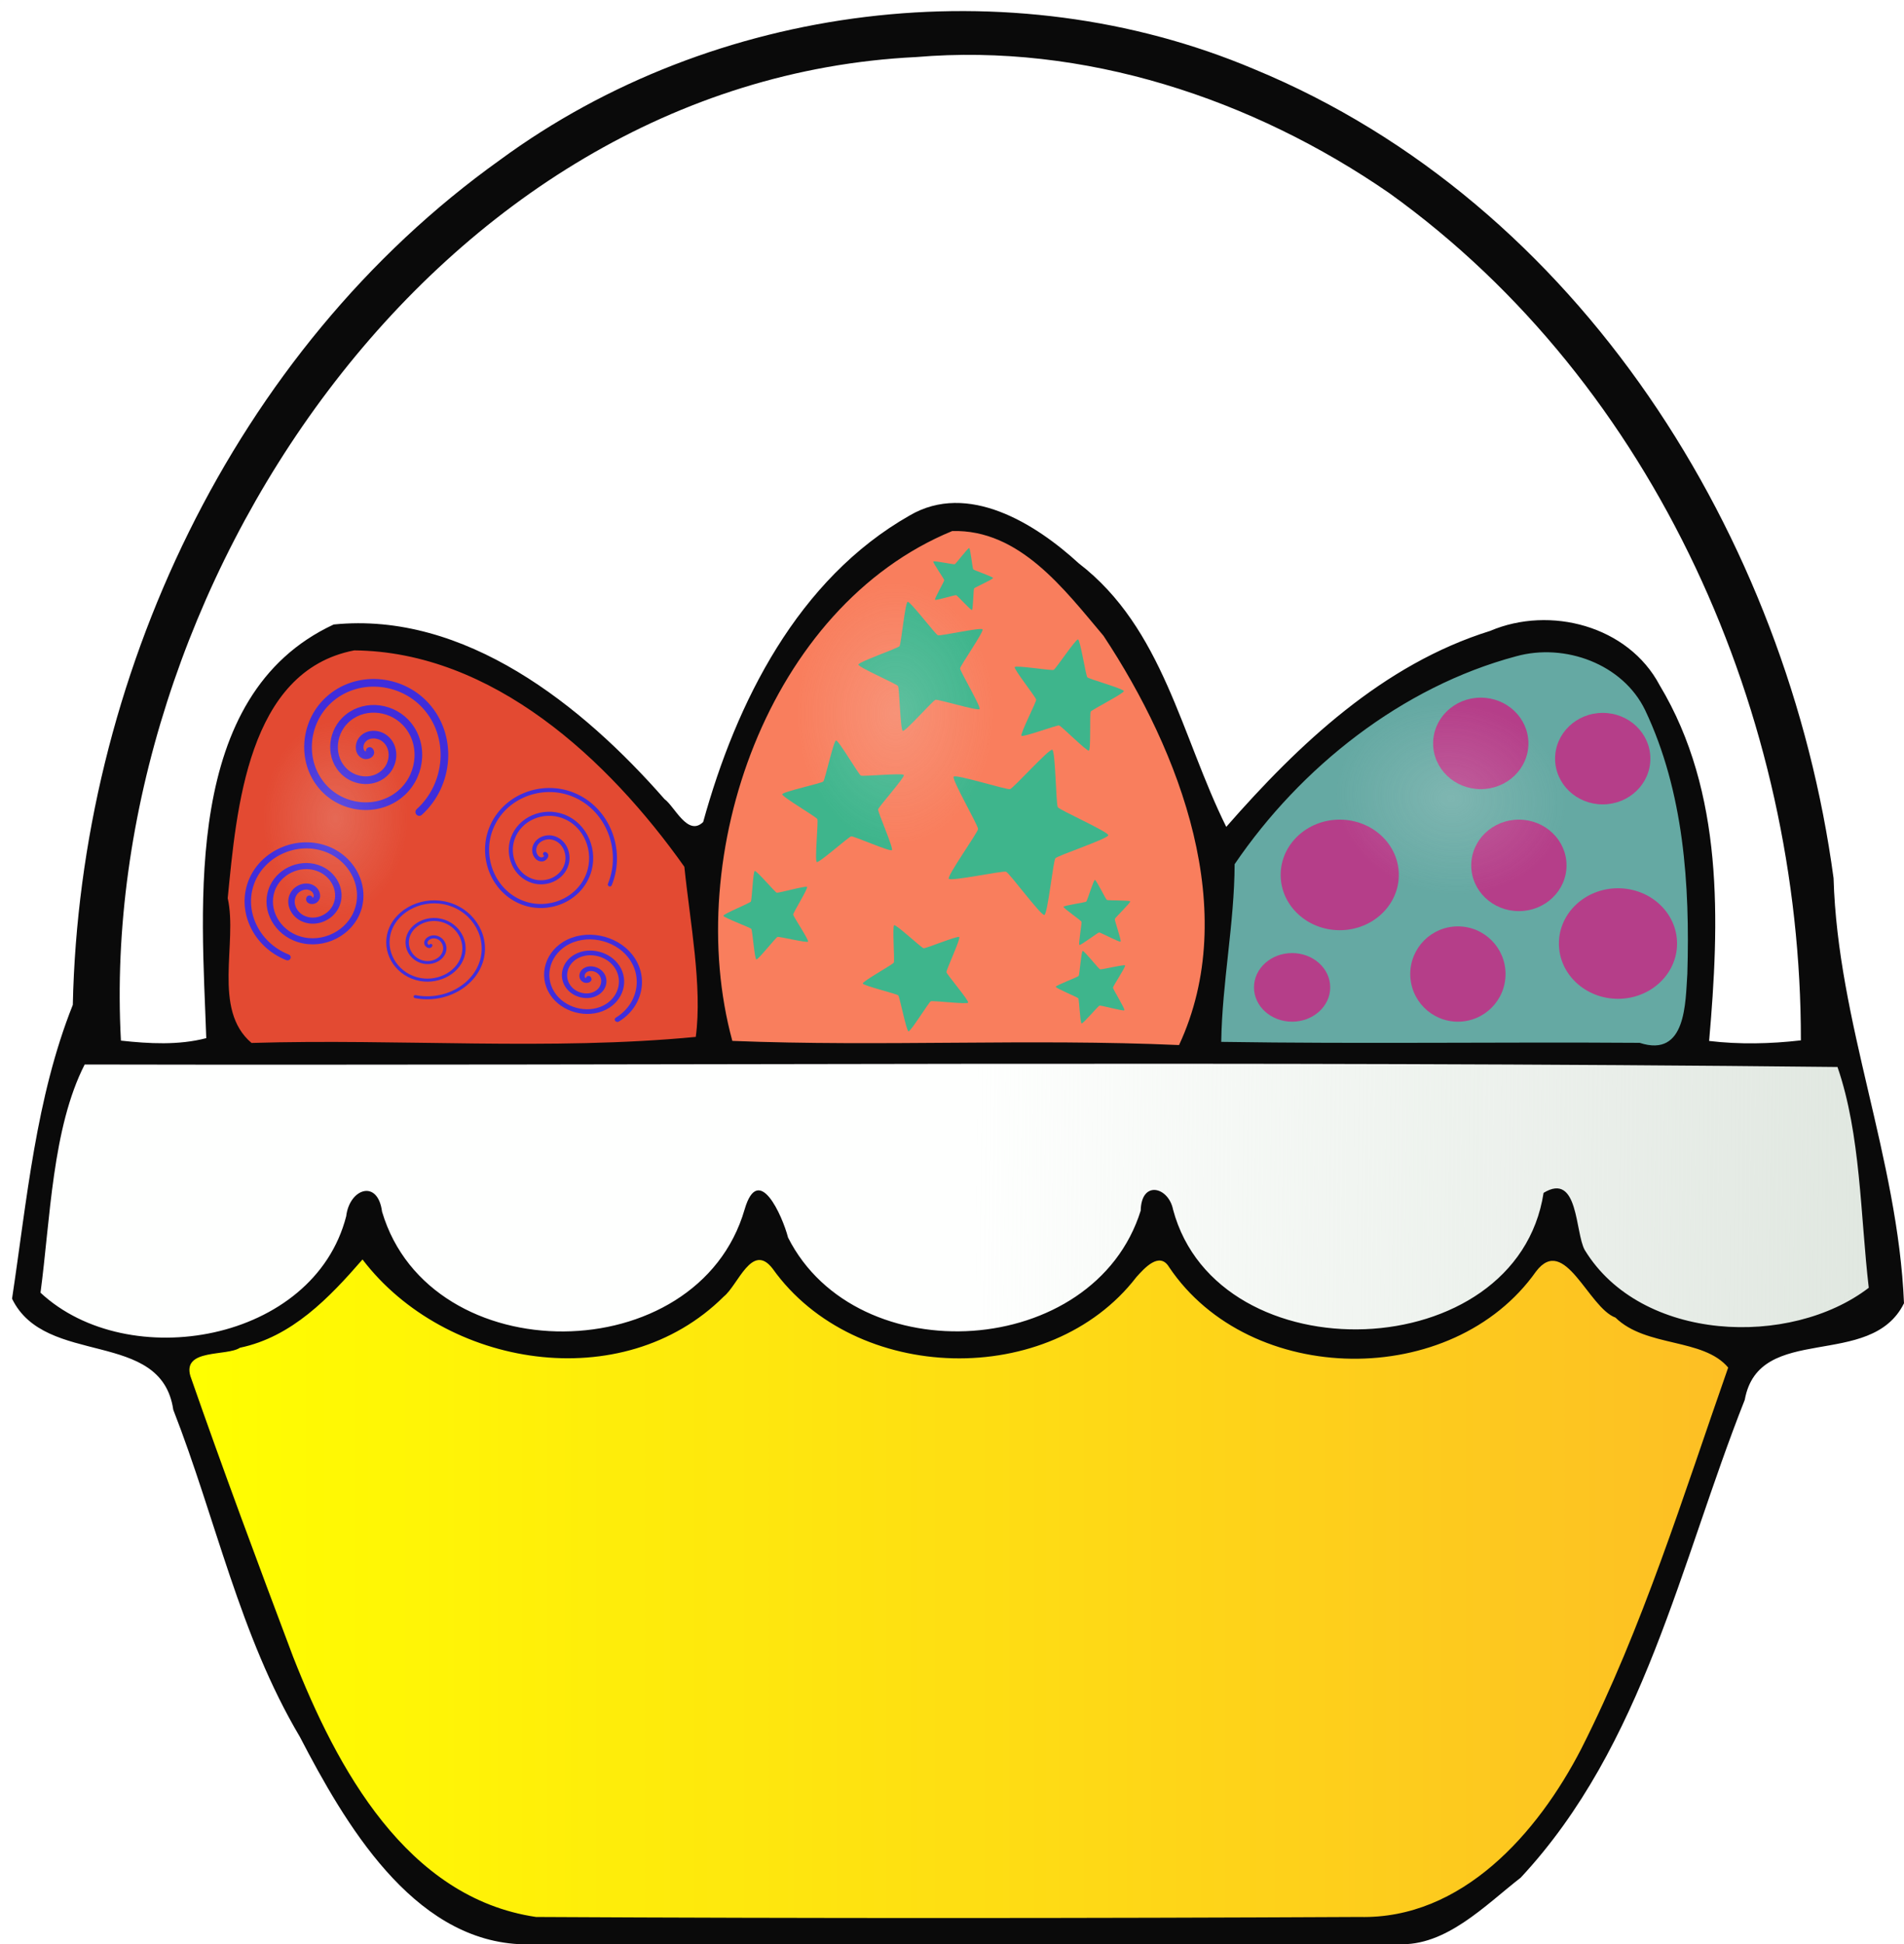 <?xml version="1.0" encoding="UTF-8" standalone="no"?>
<svg
   xmlns:dc="http://purl.org/dc/elements/1.1/"
   xmlns:cc="http://creativecommons.org/ns#"
   xmlns:rdf="http://www.w3.org/1999/02/22-rdf-syntax-ns#"
   xmlns:svg="http://www.w3.org/2000/svg"
   xmlns="http://www.w3.org/2000/svg"
   xmlns:xlink="http://www.w3.org/1999/xlink"
   xmlns:sodipodi="http://sodipodi.sourceforge.net/DTD/sodipodi-0.dtd"
   xmlns:inkscape="http://www.inkscape.org/namespaces/inkscape"
   id="svg4154"
   height="359.9pt"
   width="352.52pt"
   version="1.1"
   viewBox="0 0 352.52 359.902"
   sodipodi:docname="BasketOfEggs-remix.svg"
   inkscape:version="0.92.1 r15371">
  <defs
     id="defs4495">
    <linearGradient
       inkscape:collect="always"
       id="linearGradient6011">
      <stop
         style="stop-color:#eeeeee;stop-opacity:1;"
         offset="0"
         id="stop6007" />
      <stop
         style="stop-color:#eeeeee;stop-opacity:0;"
         offset="1"
         id="stop6009" />
    </linearGradient>
    <linearGradient
       inkscape:collect="always"
       id="linearGradient6001">
      <stop
         style="stop-color:#dce4dc;stop-opacity:1;"
         offset="0"
         id="stop5997" />
      <stop
         style="stop-color:#dce4dc;stop-opacity:0;"
         offset="1"
         id="stop5999" />
    </linearGradient>
    <linearGradient
       inkscape:collect="always"
       id="linearGradient5991">
      <stop
         style="stop-color:#ffff00;stop-opacity:1;"
         offset="0"
         id="stop5987" />
      <stop
         style="stop-color:#ffff00;stop-opacity:0;"
         offset="1"
         id="stop5989" />
    </linearGradient>
    <linearGradient
       inkscape:collect="always"
       xlink:href="#linearGradient5991"
       id="linearGradient5993"
       x1="32.118"
       y1="293.328"
       x2="323.392"
       y2="293.328"
       gradientUnits="userSpaceOnUse" />
    <linearGradient
       inkscape:collect="always"
       xlink:href="#linearGradient6001"
       id="linearGradient6003"
       x1="367.756"
       y1="218.756"
       x2="180.509"
       y2="216.639"
       gradientUnits="userSpaceOnUse" />
    <radialGradient
       inkscape:collect="always"
       xlink:href="#linearGradient6011"
       id="radialGradient6013"
       cx="66.344"
       cy="157.035"
       fx="66.344"
       fy="157.035"
       r="13.418"
       gradientTransform="matrix(1,0,0,1.343,-4.234,-59.436)"
       gradientUnits="userSpaceOnUse" />
    <filter
       inkscape:collect="always"
       style="color-interpolation-filters:sRGB"
       id="filter6051"
       x="-0.117"
       width="1.233"
       y="-0.087"
       height="1.174">
      <feGaussianBlur
         inkscape:collect="always"
         stdDeviation="1.304"
         id="feGaussianBlur6053" />
    </filter>
    <radialGradient
       inkscape:collect="always"
       xlink:href="#linearGradient6011"
       id="radialGradient6057"
       gradientUnits="userSpaceOnUse"
       gradientTransform="matrix(1,0,0,1.343,103.297,-90.486)"
       cx="66.344"
       cy="157.035"
       fx="66.344"
       fy="157.035"
       r="13.418" />
    <radialGradient
       inkscape:collect="always"
       xlink:href="#linearGradient6011"
       id="radialGradient6061"
       gradientUnits="userSpaceOnUse"
       gradientTransform="matrix(1,0,0,1.343,207.742,-67.198)"
       cx="66.344"
       cy="157.035"
       fx="66.344"
       fy="157.035"
       r="13.418" />
  </defs>
  <sodipodi:namedview
     pagecolor="#ffffff"
     bordercolor="#666666"
     borderopacity="1"
     objecttolerance="10"
     gridtolerance="10"
     guidetolerance="10"
     inkscape:pageopacity="0"
     inkscape:pageshadow="2"
     inkscape:window-width="1366"
     inkscape:window-height="706"
     id="namedview4493"
     showgrid="false"
     inkscape:zoom="1.0627952"
     inkscape:cx="235.01333"
     inkscape:cy="262.52338"
     inkscape:window-x="-8"
     inkscape:window-y="-8"
     inkscape:window-maximized="1"
     inkscape:current-layer="svg4154" />
  <path
     id="path4156"
     d="m0 0h0.78c-0.2 0.19-0.59 0.58-0.78 0.78v-0.78z"
     fill="#fefffe" />
  <path
     id="path4160"
     fill="#f97e5d"
     d="m176.25 95.301c-24.523 9.103-39.794 34.193-44.572 59.039-2.655 13.627-2.34 27.902 1.57 41.262 28.979 1.255 58.069-0.447 86.957 0.928 11.296-22.309 4.56-48.855-6.883-69.65-6.505-11.728-14.96-23.609-27.291-29.689-3.078-1.315-6.433-1.988-9.781-1.889z" />
  <path
     id="path4162"
     fill="#e34a32"
     d="m64.969 117.46c-14.321 2.417-21.343 17.341-23.423 30.28-1.835 8.943-2.459 17.984-2.007 27.042-0.606 7.361-0.721 16.49 5.932 21.314 28.586-0.925 57.446 1.583 86.033-1.383 1.742-11.987-0.429-24.336-2.359-36.014-14.91-20.85-36.898-41.37-64.171-41.24z" />
  <path
     id="path4164"
     fill="#65a9a3"
     d="m285.81 117.74c-17.609 2.165-33.405 12.374-46.098 24.352-5.208 5.425-10.988 11.098-14.121 17.826-0.129 12.014-2.635 23.869-2.561 35.896 27.344 0.721 54.814-0.503 82.082 0.633 6.979 1.145 10.286-6.862 10.086-12.648 0.843-19.329 0.155-40.216-10.109-57.219-4.506-5.841-11.98-8.986-19.279-8.84z" />
  <path
     id="path4166"
     fill="#fefffe"
     d="m178 193.93c-54.73 0.063-109.46 0.223-164.19 0.121-7.572 14.252-7.24 30.924-9.484 46.424 17.094 16.857 50.827 12.264 61.096-10.004 1.075-1.984 1.371-4.715 2.207-6.494 4.001 17.875 24.03 27.512 41.209 25.242 14.162-1.175 28.209-10.51 31.965-24.682 3.181 10.368 11.306 18.986 21.68 22.417 19.003 7.096 44.624-0.901 51.365-21.29 0.531-3.255 1.121 2.686 2.082 3.631 8.337 18.244 32.312 23.525 50.053 17.35 10.666-3.053 19.968-12.594 22.383-22.739 0.927 5.822 2.827 11.625 7.709 15.387 14.506 12.702 38.187 12.309 53.094 0.477-1.852-15.107-1.45-30.765-6.783-45.236-54.81-0.59-109.6-0.66-164.4-0.6z" />
  <path
     id="path4168"
     fill="#fdbe25"
     d="m64.861 231.17c-6.8 8.775-16.3 15.989-27.668 16.82-5.563 0.737-6.295 7.543-3.448 11.502 8.761 22.848 15.393 46.72 27.123 68.3 8.555 15.461 23.503 30.446 42.367 30.079 51.066 0.129 102.16 0.477 153.21-0.227 20.476-2.534 34.135-21.073 41.966-38.644 10.111-21.472 17.104-44.208 24.981-66.547-6.424-8.834-20.203-5.12-26.318-14.374-2.683-4.294-8.526-10.695-13.704-6.017-10.159 15.16-31.14 20.214-47.777 13.713-7.763-2.507-13.433-8.54-18.346-14.66-5.708-3.063-9.446 4.438-12.947 7.523-16.955 15.491-47.092 12.246-60.023-6.879-4.867-4.432-9.769 1.935-12.057 5.824-17.725 18.057-50.24 12.207-63.977-7.866-1.3-2.928-2.044 0.656-3.382 1.452z" />
  <path
     d="m64.861 231.17c-6.8 8.775-16.3 15.989-27.668 16.82-5.563 0.737-6.295 7.543-3.448 11.502 8.761 22.848 15.393 46.72 27.123 68.3 8.555 15.461 23.503 30.446 42.367 30.079 51.066 0.129 102.16 0.477 153.21-0.227 20.476-2.534 34.135-21.073 41.966-38.644 10.111-21.472 17.104-44.208 24.981-66.547-6.424-8.834-20.203-5.12-26.318-14.374-2.683-4.294-8.526-10.695-13.704-6.017-10.159 15.16-31.14 20.214-47.777 13.713-7.763-2.507-13.433-8.54-18.346-14.66-5.708-3.063-9.446 4.438-12.947 7.523-16.955 15.491-47.092 12.246-60.023-6.879-4.867-4.432-9.769 1.935-12.057 5.824-17.725 18.057-50.24 12.207-63.977-7.866-1.3-2.928-2.044 0.656-3.382 1.452z"
     fill="#fdbe25"
     id="path4541"
     style="stroke:none;stroke-opacity:1;fill:url(#linearGradient5993);fill-opacity:1" />
  <path
     d="m178 193.93c-54.73 0.063-109.46 0.223-164.19 0.121-7.572 14.252-7.24 30.924-9.484 46.424 17.094 16.857 50.827 12.264 61.096-10.004 1.075-1.984 1.371-4.715 2.207-6.494 4.001 17.875 24.03 27.512 41.209 25.242 14.162-1.175 28.209-10.51 31.965-24.682 3.181 10.368 11.306 18.986 21.68 22.417 19.003 7.096 44.624-0.901 51.365-21.29 0.531-3.255 1.121 2.686 2.082 3.631 8.337 18.244 32.312 23.525 50.053 17.35 10.666-3.053 19.968-12.594 22.383-22.739 0.927 5.822 2.827 11.625 7.709 15.387 14.506 12.702 38.187 12.309 53.094 0.477-1.852-15.107-1.45-30.765-6.783-45.236-54.81-0.59-109.6-0.66-164.4-0.6z"
     fill="#fefffe"
     id="path5995"
     style="fill:url(#linearGradient6003);fill-opacity:1" />
  <path
     id="path4158"
     d="m92.59 29.59c39.52-29.03 94.36-35.92 139.61-16.79 60.24 24.87 98.77 86.65 107.28 149.76 0.77 26.78 11.91 51.75 13.04 78.69-6.16 12.45-26.88 3.43-29.48 17.87-11.97 30.22-18.67 63.96-41.48 88.45-6.56 5.1-13.87 12.781-22.73 12.311-54.27 0.01-108.54-0.01-162.8 0-19.76-1.07-32.17-22.29-40.52-38.39-11.14-18.76-15.54-40.34-23.43-60.53-2.2-15.1-23.69-7.83-29.85-20.56 2.76-18.28 4.39-37.19 11.25-54.39 1.31-60.16 29.59-121.07 79.11-156.42m77.05-19.03c-89.44 4.36-151.75 99.5-147.25 182.07 5.22 0.57 10.67 0.88 15.8-0.46-0.82-24.43-4.59-63.48 23.59-76.57 24.29-2.46 46.06 14.97 61.25 32.32 1.88 1.35 4.31 7.02 7.16 4.24 6.13-22.19 17.52-44.96 38.23-56.74 10.78-6.32 23.31 1.51 31.3 8.85 15.64 12.01 18.98 32.01 27.32 48.79 13.41-15.33 29.01-30.09 48.87-36.28 11.07-4.71 25.55-0.95 31.37 10.06 11.93 19.85 11.09 43.75 9.16 65.85 5.63 0.67 11.35 0.54 16.99-0.11 0.07-59.91-26.73-121.32-76.19-156.82-25.4-17.54-56.57-27.83-87.6-25.2m6.66 87.74c-34.07 14.03-50.08 60-40.71 94.38 27.52 1.1 55.16-0.45 82.71 0.77 11.49-24.7 0.27-54.2-13.99-75.76-7.25-8.58-15.54-19.74-28.01-19.39m-110.71 22.09c-19.79 3.81-21.8 29.48-23.43 45.87 1.87 8.28-2.91 20.6 4.41 26.8 27.29-0.82 55.47 1.46 82.25-1.12 1.26-9.28-1.08-21.38-2.11-31.49-14.08-19.89-35.51-39.82-61.12-40.06m215.14 1.09c-21.17 5.64-39.94 20.54-52.14 38.49-0.04 10.98-2.32 21.93-2.48 32.89 25.82 0.4 51.65 0 77.48 0.18 8.68 2.84 8.45-7.58 8.82-12.79 0.49-16.48-0.64-33.67-7.81-48.79-4.14-8.57-14.88-12.47-23.87-9.98m-265.05 75.57c-6.01 11.75-6.36 28.65-8.18 42.24 16.22 15.12 50.6 9.18 56.6-14.15 0.6-5.13 5.85-6.94 6.64-0.84 8.87 29.82 58.48 29.43 67.13-0.44 2.57-8.78 6.99 1.18 8.04 5.23 12.74 25.18 56.7 22.49 65.29-4.99 0.11-5.7 5.15-4.41 5.99-0.2 8.27 30.96 63.65 29.13 68.6-3.09 6.52-3.96 5.81 7.37 7.63 10.59 10.4 17.05 38.05 18.11 52.58 6.98-1.57-13.45-1.47-28.34-5.79-40.87-107.99-1.16-216.39-0.24-324.53-0.46m51.44 36.09c-6.15 7.08-13.06 14.33-22.69 16.34-2.43 1.63-10.68 0.12-9.18 5.24 6.07 17.42 12.52 34.73 19.03 52 8.07 20.52 20.98 44.6 44.97 48.13 50.81 0.27 101.66 0.25 152.47 0 18.98 0.46 33-15.54 41.03-31.09 11.41-22.52 18.9-46.9 27.22-70.61-4.64-5.52-15.19-3.69-20.87-9.25-5.03-1.85-9.39-15.48-14.69-8.56-15.48 21.94-53.01 21.45-67.95-0.78-1.78-2.96-4.58 0.19-6.06 1.84-15.98 20.76-52.1 19.85-67.35-1.56-3.81-4.97-6.39 3.04-9.04 5.16-18.73 18.64-51.63 13.16-66.89-6.86z"
     fill="#0a0a0a" />
  <ellipse
     style="opacity:1;fill:#b53e89;fill-opacity:1;stroke:none;stroke-width:0.667;stroke-linecap:round;stroke-linejoin:round;stroke-miterlimit:4;stroke-dasharray:none;stroke-dashoffset:1.212;stroke-opacity:1"
     id="path4499"
     cx="248.049"
     cy="161.956"
     rx="10.938"
     ry="10.233" />
  <ellipse
     ry="8.468"
     rx="8.821"
     cy="137.61"
     cx="274.16"
     id="ellipse4501"
     style="opacity:1;fill:#b53e89;fill-opacity:1;stroke:none;stroke-width:0.545;stroke-linecap:round;stroke-linejoin:round;stroke-miterlimit:4;stroke-dasharray:none;stroke-dashoffset:1.212;stroke-opacity:1" />
  <ellipse
     style="opacity:1;fill:#b53e89;fill-opacity:1;stroke:none;stroke-width:0.667;stroke-linecap:round;stroke-linejoin:round;stroke-miterlimit:4;stroke-dasharray:none;stroke-dashoffset:1.212;stroke-opacity:1"
     id="ellipse4503"
     cx="299.565"
     cy="174.658"
     rx="10.938"
     ry="10.233" />
  <ellipse
     ry="8.821"
     rx="8.821"
     cy="180.304"
     cx="269.926"
     id="ellipse4505"
     style="opacity:1;fill:#b53e89;fill-opacity:1;stroke:none;stroke-width:0.556;stroke-linecap:round;stroke-linejoin:round;stroke-miterlimit:4;stroke-dasharray:none;stroke-dashoffset:1.212;stroke-opacity:1"
     inkscape:transform-center-x="15.934933"
     inkscape:transform-center-y="50.49334" />
  <ellipse
     style="opacity:1;fill:#b53e89;fill-opacity:1;stroke:none;stroke-width:0.545;stroke-linecap:round;stroke-linejoin:round;stroke-miterlimit:4;stroke-dasharray:none;stroke-dashoffset:1.212;stroke-opacity:1"
     id="ellipse4507"
     cx="281.217"
     cy="160.192"
     rx="8.821"
     ry="8.468" />
  <ellipse
     ry="8.468"
     rx="8.821"
     cy="140.432"
     cx="296.742"
     id="ellipse4509"
     style="opacity:1;fill:#b53e89;fill-opacity:1;stroke:none;stroke-width:0.545;stroke-linecap:round;stroke-linejoin:round;stroke-miterlimit:4;stroke-dasharray:none;stroke-dashoffset:1.212;stroke-opacity:1" />
  <path
     sodipodi:type="star"
     style="opacity:1;fill:#3eb58c;fill-opacity:1;stroke:none;stroke-width:0.8;stroke-linecap:round;stroke-linejoin:round;stroke-miterlimit:4;stroke-dasharray:none;stroke-dashoffset:1.212;stroke-opacity:1"
     id="path4511"
     sodipodi:sides="5"
     sodipodi:cx="156.66224"
     sodipodi:cy="148.90061"
     sodipodi:r1="11.975958"
     sodipodi:r2="5.9879789"
     sodipodi:arg1="0.78539816"
     sodipodi:arg2="1.4137167"
     inkscape:flatsided="false"
     inkscape:rounded="0.06"
     inkscape:randomized="0"
     d="m 165.131,157.369 c -0.337,0.337 -7.06,-2.629 -7.532,-2.554 -0.471,0.075 -5.949,4.973 -6.374,4.756 -0.425,-0.217 0.318,-7.527 0.102,-7.952 -0.217,-0.425 -6.568,-4.121 -6.493,-4.592 0.075,-0.471 7.257,-2.023 7.594,-2.361 0.337,-0.337 1.889,-7.52 2.361,-7.594 0.471,-0.075 4.167,6.277 4.592,6.493 0.425,0.217 7.736,-0.527 7.952,-0.102 0.217,0.425 -4.682,5.902 -4.756,6.374 -0.075,0.471 2.891,7.194 2.554,7.532 z"
     inkscape:transform-center-x="-0.29718044"
     inkscape:transform-center-y="0.29718045" />
  <path
     sodipodi:type="star"
     style="opacity:1;fill:#3eb58c;fill-opacity:1;stroke:none;stroke-width:0.8;stroke-linecap:round;stroke-linejoin:round;stroke-miterlimit:4;stroke-dasharray:none;stroke-dashoffset:1.212;stroke-opacity:1"
     id="path4513"
     sodipodi:sides="5"
     sodipodi:cx="189.12399"
     sodipodi:cy="153.84044"
     sodipodi:r1="16.092211"
     sodipodi:r2="8.0461044"
     sodipodi:arg1="1.3045443"
     sodipodi:arg2="1.9328628"
     inkscape:flatsided="false"
     inkscape:rounded="0.06"
     inkscape:randomized="0"
     d="m 193.358,169.366 c -0.619,0.169 -6.485,-7.774 -7.084,-8.001 -0.6,-0.227 -10.255,1.836 -10.607,1.3 -0.352,-0.536 5.389,-8.569 5.42,-9.21 0.031,-0.64 -4.915,-9.186 -4.514,-9.686 0.401,-0.5 9.815,2.477 10.434,2.309 0.619,-0.169 7.217,-7.513 7.817,-7.286 0.6,0.227 0.677,10.101 1.028,10.637 0.352,0.536 9.376,4.542 9.345,5.183 -0.031,0.64 -9.397,3.765 -9.798,4.265 -0.401,0.5 -1.423,10.321 -2.041,10.489 z"
     inkscape:transform-center-x="-1.3007032"
     inkscape:transform-center-y="0.23688518" />
  <path
     sodipodi:type="star"
     style="opacity:1;fill:#3eb58c;fill-opacity:1;stroke:none;stroke-width:0.8;stroke-linecap:round;stroke-linejoin:round;stroke-miterlimit:4;stroke-dasharray:none;stroke-dashoffset:1.212;stroke-opacity:1"
     id="path4515"
     sodipodi:sides="5"
     sodipodi:cx="177.83295"
     sodipodi:cy="107.26489"
     sodipodi:r1="6.0294189"
     sodipodi:r2="3.0147095"
     sodipodi:arg1="1.2120257"
     sodipodi:arg2="1.8403442"
     inkscape:flatsided="false"
     inkscape:rounded="0.06"
     inkscape:randomized="0"
     d="m 179.95,112.91 c -0.225,0.084 -2.688,-2.676 -2.92,-2.74 -0.232,-0.064 -3.762,1.04 -3.912,0.852 -0.15,-0.188 1.714,-3.384 1.703,-3.624 -0.011,-0.24 -2.152,-3.257 -2.019,-3.457 0.132,-0.2 3.748,0.585 3.973,0.5 0.225,-0.084 2.433,-3.053 2.664,-2.989 0.232,0.064 0.602,3.745 0.752,3.933 0.15,0.188 3.655,1.37 3.666,1.61 0.011,0.24 -3.375,1.73 -3.508,1.93 -0.132,0.2 -0.174,3.9 -0.398,3.984 z"
     inkscape:transform-center-x="-0.49322452"
     inkscape:transform-center-y="-0.082654462" />
  <path
     sodipodi:type="star"
     style="opacity:1;fill:#3eb58c;fill-opacity:1;stroke:none;stroke-width:0.8;stroke-linecap:round;stroke-linejoin:round;stroke-miterlimit:4;stroke-dasharray:none;stroke-dashoffset:1.212;stroke-opacity:1"
     id="path4517"
     sodipodi:sides="5"
     sodipodi:cx="171.48174"
     sodipodi:cy="123.49576"
     sodipodi:r1="12.564455"
     sodipodi:r2="6.2822275"
     sodipodi:arg1="0.66596924"
     sodipodi:arg2="1.2942878"
     inkscape:flatsided="false"
     inkscape:rounded="0.06"
     inkscape:randomized="0"
     d="m 181.361,131.258 c -0.309,0.394 -7.683,-1.856 -8.165,-1.719 -0.482,0.137 -5.575,5.924 -6.045,5.751 -0.47,-0.173 -0.609,-7.88 -0.888,-8.296 -0.279,-0.416 -7.357,-3.471 -7.338,-3.972 0.019,-0.5 7.306,-3.015 7.616,-3.408 0.309,-0.394 1.028,-8.069 1.51,-8.206 0.482,-0.137 5.125,6.017 5.595,6.19 0.47,0.173 7.992,-1.516 8.271,-1.1 0.279,0.416 -4.139,6.734 -4.158,7.234 -0.019,0.5 3.911,7.132 3.602,7.526 z"
     inkscape:transform-center-x="1.0536404"
     inkscape:transform-center-y="-0.14538017" />
  <path
     sodipodi:type="star"
     style="opacity:1;fill:#3eb58c;fill-opacity:1;stroke:none;stroke-width:0.8;stroke-linecap:round;stroke-linejoin:round;stroke-miterlimit:4;stroke-dasharray:none;stroke-dashoffset:1.212;stroke-opacity:1"
     id="path4519"
     sodipodi:sides="5"
     sodipodi:cx="142.54845"
     sodipodi:cy="169.36562"
     sodipodi:r1="8.6140442"
     sodipodi:r2="4.3070226"
     sodipodi:arg1="0.61072596"
     sodipodi:arg2="1.2390445"
     inkscape:flatsided="false"
     inkscape:rounded="0.06"
     inkscape:randomized="0"
     d="m 149.605,174.305 c -0.197,0.281 -5.33,-0.979 -5.654,-0.868 -0.325,0.112 -3.592,4.266 -3.92,4.166 -0.328,-0.1 -0.715,-5.371 -0.922,-5.645 -0.207,-0.274 -5.167,-2.098 -5.173,-2.441 -0.006,-0.343 4.887,-2.34 5.084,-2.621 0.197,-0.281 0.398,-5.563 0.723,-5.674 0.325,-0.112 3.736,3.925 4.064,4.025 0.328,0.1 5.413,-1.34 5.62,-1.066 0.207,0.274 -2.578,4.766 -2.572,5.109 0.006,0.343 2.947,4.734 2.751,5.016 z"
     inkscape:transform-center-x="0.77318122"
     inkscape:transform-center-y="0.046580895" />
  <path
     sodipodi:type="star"
     style="opacity:1;fill:#3eb58c;fill-opacity:1;stroke:none;stroke-width:0.8;stroke-linecap:round;stroke-linejoin:round;stroke-miterlimit:4;stroke-dasharray:none;stroke-dashoffset:1.212;stroke-opacity:1"
     id="path4521"
     sodipodi:sides="5"
     sodipodi:cx="170.07036"
     sodipodi:cy="180.65666"
     sodipodi:r1="10.419389"
     sodipodi:r2="5.2096944"
     sodipodi:arg1="0.49394137"
     sodipodi:arg2="1.1222599"
     inkscape:flatsided="false"
     inkscape:rounded="0.06"
     inkscape:randomized="0"
     d="m 179.244,185.596 c -0.197,0.366 -6.541,-0.425 -6.915,-0.245 -0.374,0.18 -3.714,5.631 -4.122,5.557 -0.408,-0.074 -1.617,-6.352 -1.903,-6.652 -0.287,-0.3 -6.503,-1.792 -6.559,-2.203 -0.056,-0.411 5.542,-3.5 5.738,-3.866 0.197,-0.366 -0.305,-6.739 0.069,-6.919 0.374,-0.18 5.041,4.189 5.45,4.263 0.408,0.074 6.315,-2.373 6.601,-2.073 0.287,0.3 -2.426,6.089 -2.37,6.501 0.056,0.411 4.208,5.272 4.011,5.638 z"
     inkscape:transform-center-x="0.57255875"
     inkscape:transform-center-y="0.42903079" />
  <path
     sodipodi:type="star"
     style="opacity:1;fill:#3eb58c;fill-opacity:1;stroke:none;stroke-width:0.8;stroke-linecap:round;stroke-linejoin:round;stroke-miterlimit:4;stroke-dasharray:none;stroke-dashoffset:1.212;stroke-opacity:1"
     id="path4523"
     sodipodi:sides="5"
     sodipodi:cx="203.23779"
     sodipodi:cy="169.36562"
     sodipodi:r1="6.5061407"
     sodipodi:r2="3.2530704"
     sodipodi:arg1="0.86217005"
     sodipodi:arg2="1.4904886"
     inkscape:flatsided="false"
     inkscape:rounded="0.06"
     inkscape:randomized="0"
     d="m 207.472,174.305 c -0.197,0.169 -3.715,-1.718 -3.973,-1.697 -0.258,0.021 -3.429,2.446 -3.651,2.311 -0.221,-0.135 0.486,-4.064 0.386,-4.303 -0.1,-0.239 -3.386,-2.506 -3.326,-2.758 0.06,-0.252 4.015,-0.794 4.212,-0.962 0.197,-0.169 1.337,-3.994 1.595,-4.015 0.258,-0.021 1.995,3.573 2.217,3.708 0.221,0.135 4.212,0.037 4.312,0.276 0.1,0.239 -2.782,3.002 -2.842,3.254 -0.06,0.252 1.266,4.017 1.07,4.186 z"
     inkscape:transform-center-x="0.16043036"
     inkscape:transform-center-y="-0.46321275" />
  <path
     sodipodi:type="star"
     style="opacity:1;fill:#3eb58c;fill-opacity:1;stroke:none;stroke-width:0.8;stroke-linecap:round;stroke-linejoin:round;stroke-miterlimit:4;stroke-dasharray:none;stroke-dashoffset:1.212;stroke-opacity:1"
     id="path4525"
     sodipodi:sides="5"
     sodipodi:cx="202.5321"
     sodipodi:cy="182.77373"
     sodipodi:r1="7.056901"
     sodipodi:r2="3.5284505"
     sodipodi:arg1="0.64350111"
     sodipodi:arg2="1.2718196"
     inkscape:flatsided="false"
     inkscape:rounded="0.06"
     inkscape:randomized="0"
     d="m 208.178,187.008 c -0.169,0.225 -4.338,-0.945 -4.606,-0.862 -0.269,0.083 -3.056,3.397 -3.322,3.306 -0.266,-0.091 -0.442,-4.417 -0.603,-4.647 -0.162,-0.23 -4.175,-1.856 -4.17,-2.138 0.004,-0.281 4.065,-1.785 4.233,-2.01 0.169,-0.225 0.476,-4.544 0.744,-4.627 0.269,-0.083 2.954,3.314 3.22,3.405 0.266,0.091 4.468,-0.952 4.63,-0.722 0.162,0.23 -2.239,3.833 -2.243,4.114 -0.004,0.281 2.286,3.956 2.117,4.181 z"
     inkscape:transform-center-x="0.63839878"
     inkscape:transform-center-y="-0.032933615" />
  <path
     sodipodi:type="star"
     style="opacity:1;fill:#3eb58c;fill-opacity:1;stroke:none;stroke-width:0.8;stroke-linecap:round;stroke-linejoin:round;stroke-miterlimit:4;stroke-dasharray:none;stroke-dashoffset:1.212;stroke-opacity:1"
     id="path4527"
     sodipodi:sides="5"
     sodipodi:cx="197.2531"
     sodipodi:cy="128.98204"
     sodipodi:r1="10.869918"
     sodipodi:r2="5.4349589"
     sodipodi:arg1="2.4156192"
     sodipodi:arg2="3.0439377"
     inkscape:flatsided="false"
     inkscape:rounded="0.06"
     inkscape:randomized="0"
     d="m 189.124,136.198 c -0.288,-0.324 2.762,-6.255 2.72,-6.686 -0.042,-0.431 -4.185,-5.658 -3.966,-6.031 0.219,-0.374 6.803,0.694 7.2,0.521 0.397,-0.173 4.088,-5.729 4.511,-5.636 0.423,0.093 1.442,6.684 1.73,7.008 0.288,0.324 6.711,2.117 6.754,2.548 0.042,0.431 -5.911,3.437 -6.131,3.81 -0.219,0.374 0.06,7.037 -0.337,7.21 -0.397,0.173 -5.095,-4.56 -5.518,-4.653 -0.423,-0.093 -6.674,2.232 -6.962,1.908 z"
     inkscape:transform-center-x="-0.71747925"
     inkscape:transform-center-y="-0.32575476" />
  <path
     sodipodi:type="spiral"
     style="fill:none;fill-rule:evenodd;stroke:#3f2ddb;stroke-width:1.417;stroke-linecap:round;stroke-miterlimit:4;stroke-dasharray:none;stroke-opacity:1"
     id="path4529"
     sodipodi:cx="68.450989"
     sodipodi:cy="139.02095"
     sodipodi:expansion="1"
     sodipodi:revolution="3"
     sodipodi:radius="14.548175"
     sodipodi:argument="-17.961077"
     sodipodi:t0="0"
     d="m 68.451,139.021 c 0.46,0.566 -0.536,0.899 -0.941,0.764 -1.097,-0.365 -1.129,-1.822 -0.588,-2.646 0.967,-1.475 3.078,-1.441 4.352,-0.412 1.87,1.51 1.764,4.351 0.235,6.057 -2.038,2.274 -5.631,2.092 -7.763,0.059 -2.683,-2.559 -2.423,-6.914 0.118,-9.468 3.077,-3.094 8.198,-2.756 11.173,0.294 3.506,3.594 3.089,9.484 -0.47,12.879 -4.11,3.92 -10.77,3.423 -14.584,-0.647 -4.334,-4.625 -3.757,-12.057 0.823,-16.29 5.139,-4.748 13.345,-4.092 17.995,1 5.163,5.653 4.427,14.632 -1.176,19.701" />
  <path
     sodipodi:type="spiral"
     style="fill:none;fill-rule:evenodd;stroke:#3f2ddb;stroke-width:0.751;stroke-linecap:round;stroke-miterlimit:4;stroke-dasharray:none;stroke-opacity:1"
     id="path4531"
     sodipodi:cx="100.91273"
     sodipodi:cy="158.07457"
     sodipodi:expansion="1"
     sodipodi:revolution="3"
     sodipodi:radius="13.258713"
     sodipodi:argument="-18.409714"
     sodipodi:t0="0"
     d="m 100.913,158.075 c 0.601,0.283 -0.085,0.95 -0.47,1 -1.045,0.134 -1.647,-1.05 -1.529,-1.941 0.211,-1.593 1.958,-2.4 3.411,-2.058 2.132,0.501 3.169,2.876 2.588,4.881 -0.774,2.673 -3.797,3.944 -6.351,3.117 -3.215,-1.041 -4.723,-4.719 -3.646,-7.821 1.304,-3.757 5.643,-5.504 9.292,-4.175 4.3,1.565 6.286,6.567 4.705,10.762 -1.825,4.843 -7.491,7.068 -12.232,5.234 -5.387,-2.085 -7.852,-8.416 -5.763,-13.702 2.343,-5.93 9.341,-8.635 15.172,-6.292 6.474,2.601 9.419,10.265 6.822,16.643" />
  <path
     d="m -68.039,172.188 c 0.46,0.566 -0.536,0.899 -0.941,0.764 -1.097,-0.365 -1.129,-1.822 -0.588,-2.646 0.967,-1.475 3.078,-1.441 4.352,-0.412 1.87,1.51 1.764,4.351 0.235,6.057 -2.038,2.274 -5.631,2.092 -7.763,0.059 -2.683,-2.559 -2.423,-6.914 0.118,-9.468 3.077,-3.094 8.198,-2.756 11.173,0.294 3.506,3.594 3.089,9.484 -0.47,12.879 -4.11,3.92 -10.77,3.423 -14.584,-0.647 -4.334,-4.625 -3.757,-12.057 0.823,-16.29 5.139,-4.748 13.345,-4.092 17.995,1 5.163,5.653 4.427,14.632 -1.176,19.701"
     sodipodi:t0="0"
     sodipodi:argument="-17.961077"
     sodipodi:radius="14.548175"
     sodipodi:revolution="3"
     sodipodi:expansion="1"
     sodipodi:cy="172.18839"
     sodipodi:cx="-68.039261"
     id="path4533"
     style="fill:none;fill-rule:evenodd;stroke:#3f2ddb;stroke-width:1.417;stroke-linecap:round;stroke-miterlimit:4;stroke-dasharray:none;stroke-opacity:1"
     sodipodi:type="spiral"
     transform="matrix(-0.791,0.266,0.282,0.748,-45.074,55.625)" />
  <path
     d="m 81.859,177.834 c 0.601,0.283 -0.085,0.95 -0.47,1 -1.045,0.134 -1.647,-1.05 -1.529,-1.941 0.211,-1.593 1.958,-2.4 3.411,-2.058 2.132,0.501 3.169,2.876 2.588,4.881 -0.774,2.673 -3.797,3.944 -6.351,3.117 -3.215,-1.041 -4.723,-4.719 -3.646,-7.821 1.304,-3.757 5.643,-5.504 9.292,-4.175 4.3,1.565 6.286,6.567 4.705,10.762 -1.825,4.843 -7.491,7.068 -12.232,5.234 -5.387,-2.085 -7.852,-8.416 -5.763,-13.702 2.343,-5.93 9.341,-8.635 15.172,-6.292 6.474,2.601 9.419,10.265 6.822,16.643"
     sodipodi:t0="0"
     sodipodi:argument="-18.409714"
     sodipodi:radius="13.258713"
     sodipodi:revolution="3"
     sodipodi:expansion="1"
     sodipodi:cy="177.83389"
     sodipodi:cx="81.859093"
     id="path4535"
     style="fill:none;fill-rule:evenodd;stroke:#3f2ddb;stroke-width:0.751;stroke-linecap:round;stroke-miterlimit:4;stroke-dasharray:none;stroke-opacity:1"
     sodipodi:type="spiral"
     transform="matrix(0.138,0.731,-0.801,0.126,210.906,92.757)" />
  <path
     d="m 111.324,179.951 c 0.46,0.566 -0.536,0.899 -0.941,0.764 -1.097,-0.365 -1.129,-1.822 -0.588,-2.646 0.967,-1.475 3.078,-1.441 4.352,-0.412 1.87,1.51 1.764,4.351 0.235,6.057 -2.038,2.274 -5.631,2.092 -7.763,0.059 -2.683,-2.559 -2.423,-6.914 0.118,-9.468 3.077,-3.094 8.198,-2.756 11.173,0.294 3.506,3.594 3.089,9.484 -0.47,12.879 -4.11,3.92 -10.77,3.423 -14.584,-0.647 -4.334,-4.625 -3.757,-12.057 0.823,-16.29 5.139,-4.748 13.345,-4.092 17.995,1 5.163,5.653 4.427,14.632 -1.176,19.701"
     sodipodi:t0="0"
     sodipodi:argument="-17.961077"
     sodipodi:radius="14.548175"
     sodipodi:revolution="3"
     sodipodi:expansion="1"
     sodipodi:cy="179.95097"
     sodipodi:cx="111.32416"
     id="path4537"
     style="fill:none;fill-rule:evenodd;stroke:#3f2ddb;stroke-width:1.417;stroke-linecap:round;stroke-miterlimit:4;stroke-dasharray:none;stroke-opacity:1"
     sodipodi:type="spiral"
     transform="matrix(0.679,0.091,-0.08,0.603,47.782,62.451)" />
  <ellipse
     ry="6.351"
     rx="7.057"
     cy="182.774"
     cx="239.228"
     id="ellipse4539"
     style="opacity:1;fill:#b53e89;fill-opacity:1;stroke:none;stroke-width:0.422;stroke-linecap:round;stroke-linejoin:round;stroke-miterlimit:4;stroke-dasharray:none;stroke-dashoffset:1.212;stroke-opacity:1" />
  <ellipse
     style="opacity:0.43;fill:url(#radialGradient6013);fill-opacity:1;stroke:none;stroke-width:0.751;stroke-linecap:round;stroke-linejoin:round;stroke-miterlimit:4;stroke-dasharray:none;stroke-dashoffset:1.212;stroke-opacity:1;filter:url(#filter6051)"
     id="path6005"
     cx="62.11"
     cy="151.39"
     rx="13.418"
     ry="18.015" />
  <ellipse
     ry="18.015"
     rx="13.418"
     cy="120.34"
     cx="169.641"
     id="ellipse6055"
     style="opacity:0.43;fill:url(#radialGradient6057);fill-opacity:1;stroke:none;stroke-width:0.751;stroke-linecap:round;stroke-linejoin:round;stroke-miterlimit:4;stroke-dasharray:none;stroke-dashoffset:1.212;stroke-opacity:1;filter:url(#filter6051)"
     transform="matrix(1.364,0,0,1.349,-65.602,-30.397)" />
  <ellipse
     ry="18.015"
     rx="13.418"
     cy="143.627"
     cx="274.086"
     id="ellipse6059"
     style="opacity:0.43;fill:url(#radialGradient6061);fill-opacity:1;stroke:none;stroke-width:0.751;stroke-linecap:round;stroke-linejoin:round;stroke-miterlimit:4;stroke-dasharray:none;stroke-dashoffset:1.212;stroke-opacity:1;filter:url(#filter6051)"
     transform="matrix(-0.1,1.322,-1.186,-0.111,466.499,-198.611)" />
</svg>
